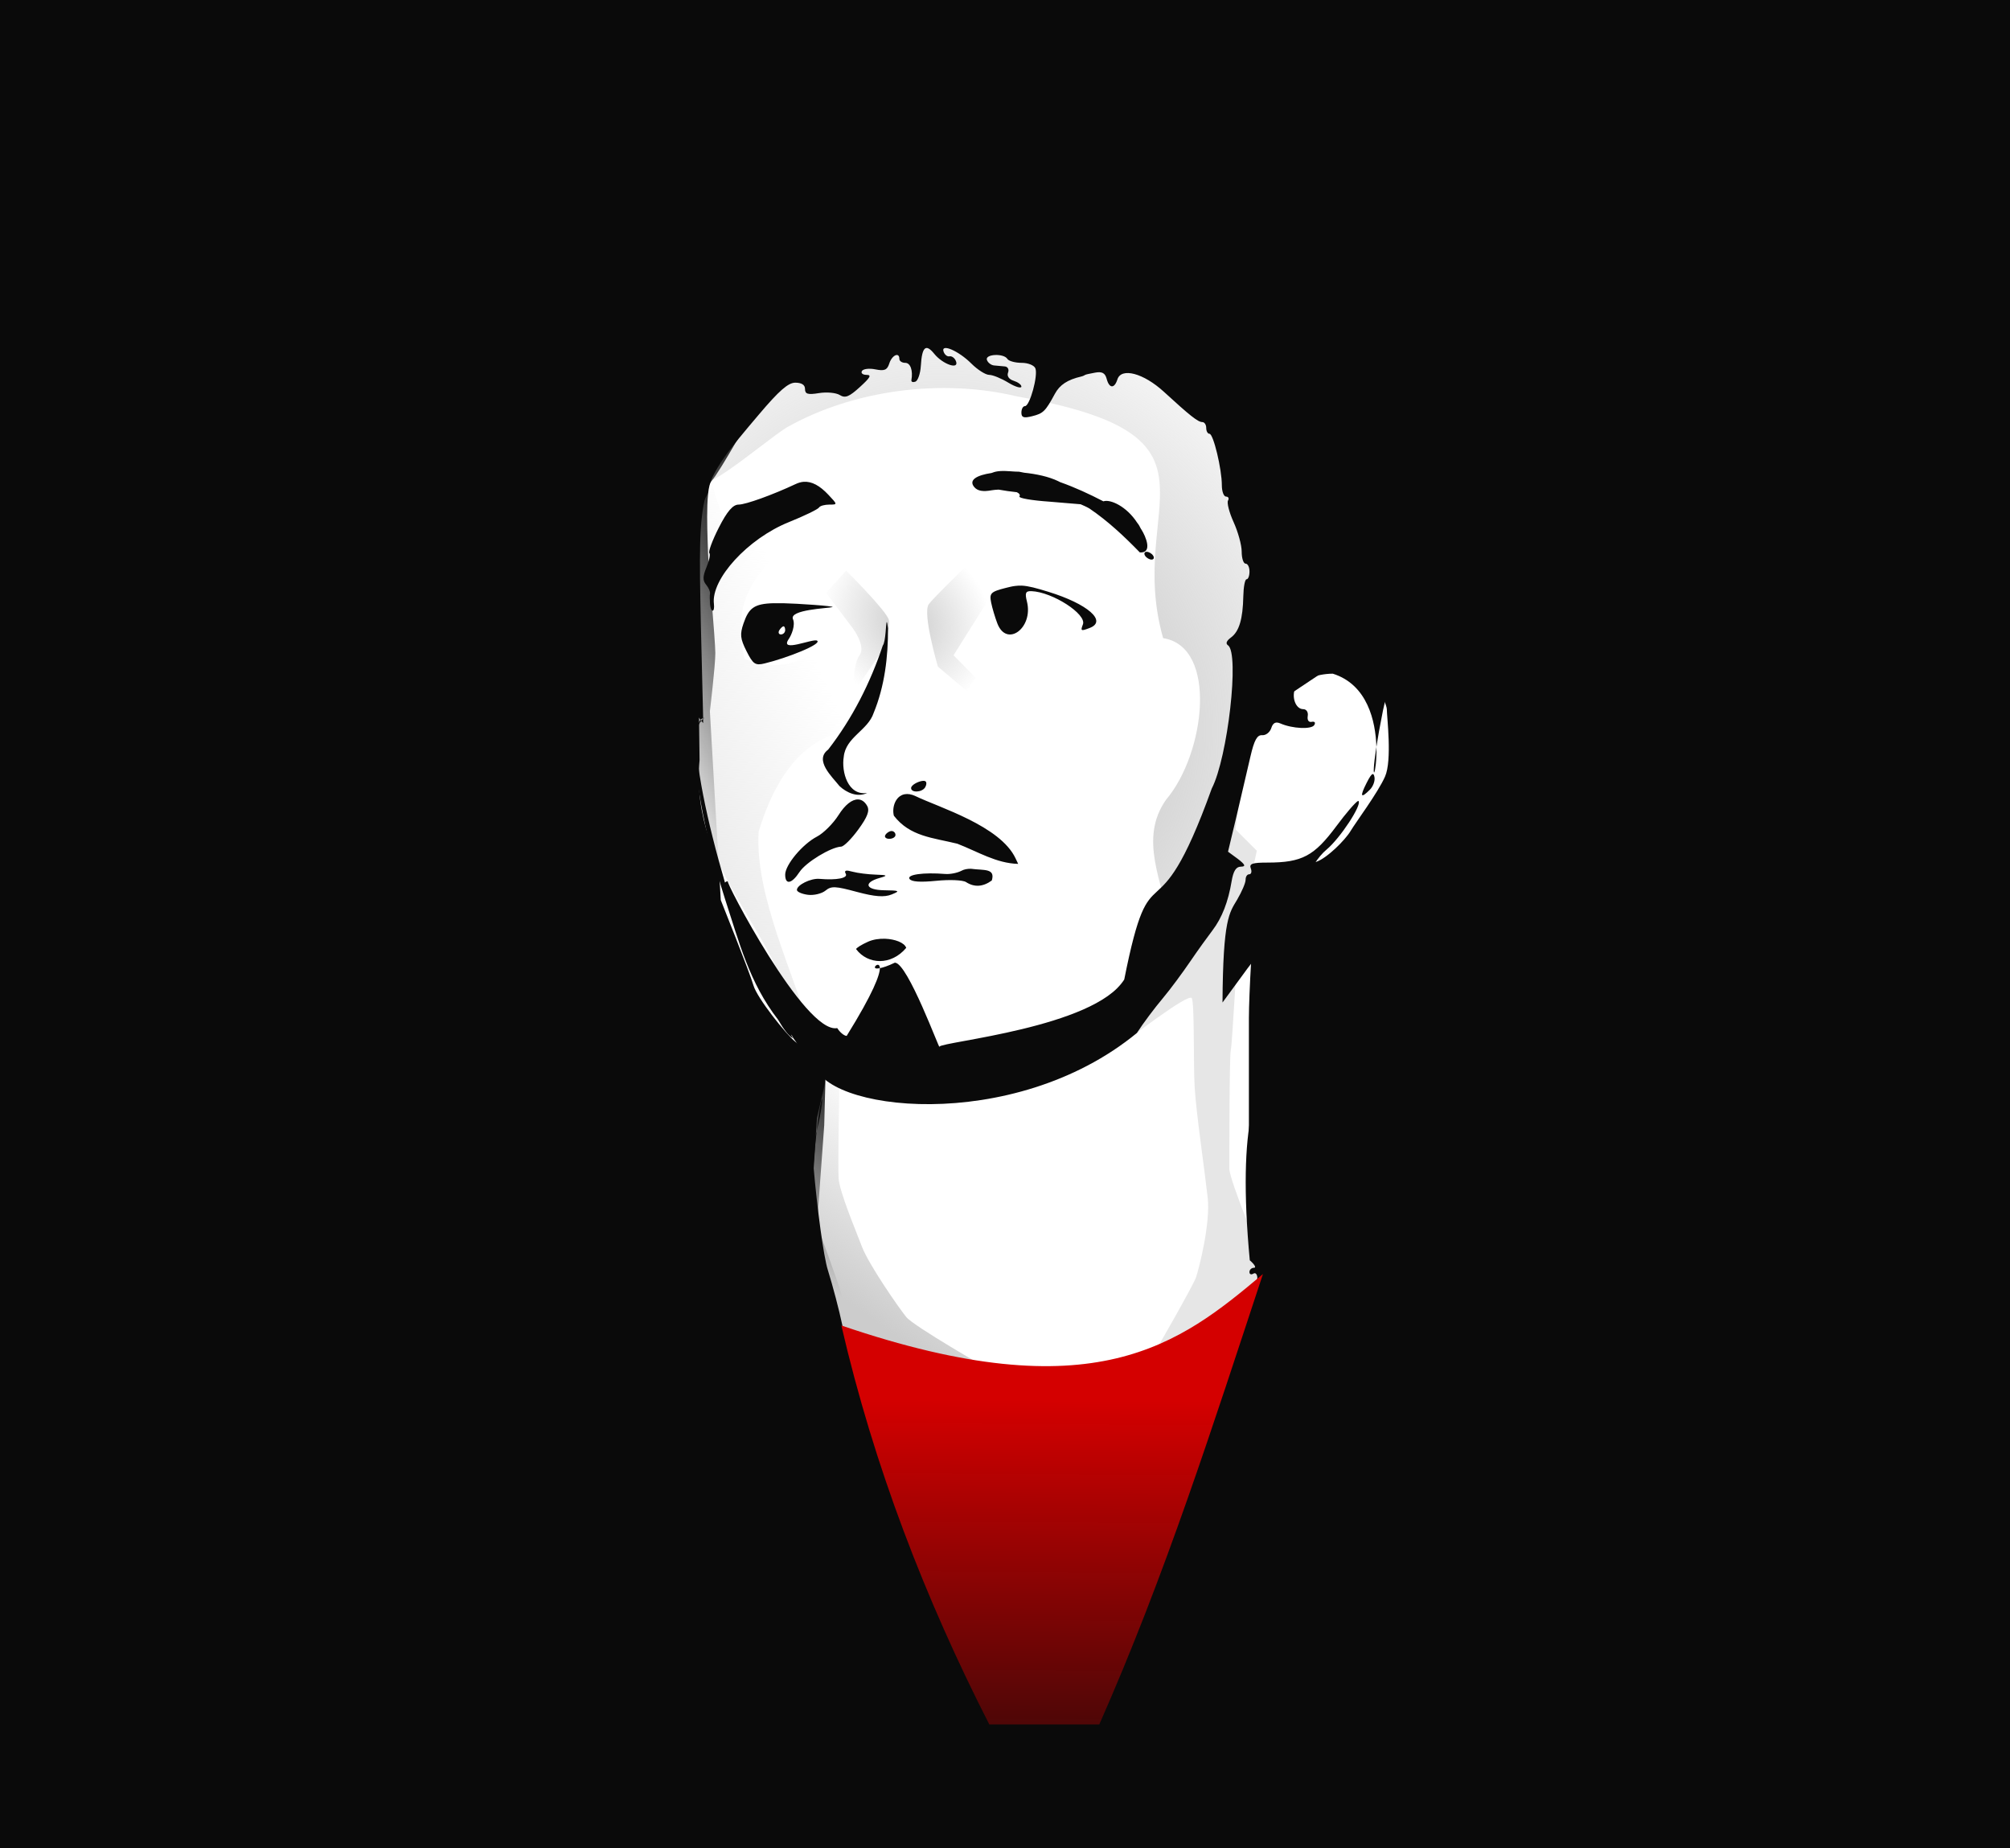 <?xml version="1.0" encoding="UTF-8" standalone="no"?>
<!-- Created with Inkscape (http://www.inkscape.org/) -->
<svg
    xmlns:inkscape="http://www.inkscape.org/namespaces/inkscape"
    xmlns:rdf="http://www.w3.org/1999/02/22-rdf-syntax-ns#"
    xmlns="http://www.w3.org/2000/svg"
    xmlns:sodipodi="http://sodipodi.sourceforge.net/DTD/sodipodi-0.dtd"
    xmlns:cc="http://creativecommons.org/ns#"
    xmlns:xlink="http://www.w3.org/1999/xlink"
    xmlns:dc="http://purl.org/dc/elements/1.1/"
    xmlns:svg="http://www.w3.org/2000/svg"
    xmlns:ns1="http://sozi.baierouge.fr"
    id="svg5734"
    sodipodi:docname="id.svg"
    inkscape:export-filename="/home/teles/Imagens/id.png"
    viewBox="0 0 1043.2 959.1"
    inkscape:export-xdpi="90"
    version="1.1"
    inkscape:export-ydpi="90"
    inkscape:version="0.48.1 r9760"
  >
  <defs
      id="defs5736"
    >
    <linearGradient
        id="linearGradient5666"
        y2="335.27"
        gradientUnits="userSpaceOnUse"
        x2="525.93"
        y1="342.57"
        x1="510.17"
        inkscape:collect="always"
      >
      <stop
          id="stop4683"
          style="stop-color:#ececec"
          offset="0"
      />
      <stop
          id="stop4685"
          style="stop-color:#ececec;stop-opacity:0"
          offset="1"
      />
    </linearGradient
    >
    <radialGradient
        id="radialGradient5668"
        gradientUnits="userSpaceOnUse"
        cy="337.12"
        cx="542.57"
        gradientTransform="matrix(1.589 -.4 .414 1.642 -464.45 1.71)"
        r="27.395"
        inkscape:collect="always"
      >
      <stop
          id="stop4673"
          style="stop-color:#b3b3b3"
          offset="0"
      />
      <stop
          id="stop4675"
          style="stop-color:#b3b3b3;stop-opacity:0"
          offset="1"
      />
    </radialGradient
    >
    <linearGradient
        id="linearGradient5670"
        y2="378.37"
        gradientUnits="userSpaceOnUse"
        x2="538.83"
        y1="393.74"
        x1="527.71"
        inkscape:collect="always"
      >
      <stop
          id="stop4695"
          style="stop-color:#cccccc"
          offset="0"
      />
      <stop
          id="stop4697"
          style="stop-color:#cccccc;stop-opacity:0"
          offset="1"
      />
    </linearGradient
    >
    <radialGradient
        id="radialGradient5672"
        gradientUnits="userSpaceOnUse"
        cy="275.56"
        cx="533.08"
        gradientTransform="matrix(0.807 0.807 -.704 .704 296.96 -295.91)"
        r="7.734"
        inkscape:collect="always"
      >
      <stop
          id="stop4727"
          style="stop-color:#cccccc"
          offset="0"
      />
      <stop
          id="stop4729"
          style="stop-color:#cccccc;stop-opacity:0"
          offset="1"
      />
    </radialGradient
    >
    <linearGradient
        id="linearGradient5692"
        y2="450.1"
        gradientUnits="userSpaceOnUse"
        x2="546.92"
        y1="402.97"
        x1="547.22"
        inkscape:collect="always"
      >
      <stop
          id="stop5688"
          style="stop-color:#d40000"
          offset="0"
      />
      <stop
          id="stop5690"
          style="stop-color:#d40000;stop-opacity:0"
          offset="1"
      />
    </linearGradient
    >
  </defs
  >
  <sodipodi:namedview
      id="base"
      fit-margin-left="0"
      inkscape:showpageshadow="false"
      inkscape:zoom="0.33641553"
      borderopacity="1.0"
      inkscape:current-layer="layer1"
      inkscape:cx="-154.366"
      inkscape:cy="837.25683"
      inkscape:window-maximized="1"
      showgrid="false"
      fit-margin-right="0"
      inkscape:document-units="px"
      bordercolor="#666666"
      inkscape:window-x="0"
      inkscape:window-y="0"
      fit-margin-bottom="0"
      inkscape:window-width="1920"
      inkscape:pageopacity="0.0"
      inkscape:pageshadow="2"
      pagecolor="#ffffff"
      inkscape:window-height="1031"
      showborder="false"
      fit-margin-top="0"
  />
  <g
      id="layer1"
      inkscape:label="Camada 1"
      inkscape:groupmode="layer"
      transform="translate(171.62 -52.812)"
    >
    <rect
        id="rect5676"
        style="fill:#0a0a0a"
        height="959.1"
        width="1043.2"
        y="52.812"
        x="-171.62"
    />
    <g
        id="g5648"
        transform="matrix(5.404 0 0 5.404 -2581.9 -1398.3)"
      >
      <path
          id="path5650"
          style="fill:#ffffff"
          inkscape:connector-curvature="0"
          d="m526.92 393.12c-0.174-0.872-2.44-6.972-2.44-6.972l0.697-9.587 0.174-6.623s-2.092-0.697-2.963-1.394c-0.872-0.697-3.66-4.183-4.009-5.403-0.349-1.22-3.138-8.192-3.138-8.192l-1.046-18.128s0.523-4.358 0.523-5.578-0.697-8.889-0.697-9.587c0-0.697-0.349-6.275 0.349-6.972 0.697-0.697 4.183-6.972 4.183-6.972l4.009-6.101 8.715-3.486s10.284-0.697 10.981-0.349c0.697 0.349 8.367 2.789 8.367 2.789l9.412 1.917s4.183 5.229 4.183 5.926c0 0.697 1.743 7.495 2.266 8.367 0.523 0.872 3.486 6.275 3.486 6.275s-1.569 7.321-1.569 8.192c0 0.872 0.349 4.706 0.349 4.706l4.706-3.137h4.009s1.743 3.137 1.743 3.835c0 0.697 0.523 4.88-0.174 6.449-0.697 1.569-2.789 4.358-3.312 5.229-0.523 0.872-2.266 2.615-3.312 2.963-1.046 0.349-4.358 1.046-4.358 1.046s-1.046 2.44-1.394 3.66c-0.349 1.22-0.697 8.192-0.697 10.284v10.981c0 0.872 1.394 6.623 1.917 7.321 0.523 0.697 1.917 4.358 1.917 4.358l-2.44 4.009-7.321 4.009s-7.146 2.615-8.192 2.789c-1.046 0.174-7.669 0.349-7.669 0.349l-9.064-1.743-6.101-1.046z"
      />
      <path
          id="path5652"
          sodipodi:nodetypes="ccccccccsccccc"
          style="fill:url(#linearGradient5666)"
          inkscape:connector-curvature="0"
          d="m523.68 367.2c-1.298-4.957-5.212-12.721-4.797-18.836 1.09-3.563 3.215-8.413 8.022-9.564l2.314-2.823 2.315-10.773c-5.689 4.624-8.606 8.785-14.009 6.576-1.636-6.925 2.332-9.349 7.795-14.382-0.432-0.216-9.307 2.395-9.307 2.395s-1.853-4.859-1.637-5.399c0.216-0.54 5.309-8.855 5.309-8.855l-6.803 12.419 0.324 23.542c-1.03 10.911 8.305 17.077 8.919 25.324z"
      />
      <path
          id="path5654"
          sodipodi:nodetypes="cccccccccccccc"
          style="fill:url(#radialGradient5668)"
          inkscape:connector-curvature="0"
          d="m548.8 368.89c3.175-3.864 6.35-7.727 9.525-11.591-0.57-4.016-3.014-8.193-0.299-12.01 3.747-4.43 4.976-14.662-0.3-15.49-3.674-12.915 7.417-19.41-14.039-23.212-7.238-1.727-15.653-0.645-22.09 2.969-2.846 1.784-11.801 9.813-6.39 1.695 2.003-6.414 7.609-9.555 13.757-10.984 6.733-3.877 13.965-0.33 20.866 0.862 8.49-0.329 12.277 5.962 15.76 12.736 2.682 6.333 3.333 13.753 2.111 20.515-4.537 10.671-1.192 18.901-7.87 28.706-3.339 4.956-19.285 10.491-24.344 11.113 1.935-2.334 10.986-3.242 13.312-5.308z"
      />
      <path
          id="path5656"
          sodipodi:nodetypes="ccssscssccccscccc"
          style="fill:#e6e6e6"
          inkscape:connector-curvature="0"
          d="m557.01 398.22s3.607-6.244 3.885-7.076c0.278-0.832 1.387-5.134 1.11-7.631-0.278-2.497-1.11-8.186-1.249-10.545-0.139-2.359 0-8.047-0.278-8.602-0.277-0.555-6.382 4.162-6.382 4.162s4.717-8.325 5.689-9.435c0.971-1.11 2.497-7.909 2.914-8.741 0.416-0.832 1.526-2.636 1.526-2.636l2.497 2.497-1.804 8.464s-0.555 10.129-0.694 10.684c-0.139 0.555-0.139 10.267-0.139 11.377s3.191 8.741 3.191 8.741l-1.665 4.995-5.689 3.607z"
      />
      <path
          id="path5658"
          sodipodi:nodetypes="cssccccscc"
          style="fill:url(#linearGradient5670)"
          inkscape:connector-curvature="0"
          d="m540.93 399.97s-7.145-4.094-7.868-4.978c-0.723-0.883-3.613-5.058-4.255-6.744-0.642-1.686-2.168-5.299-2.248-6.583s0.08-9.473 0.08-9.473l-0.058-5.385-2.105 9.079s-0.728 10.917-0.647 11.238c0.08 0.321 0.723 9.072 0.723 9.072z"
      />
      <path
          id="path5660"
          style="fill:url(#radialGradient5672)"
          inkscape:connector-curvature="0"
          d="m540.16 321.6s-4.294 4.079-4.938 4.938c-0.644 0.858 0.875 6 0.875 6l2.781 2.344 0.844-1.281-2.125-2.156 3.219-5.125-0.656-4.719zm-12.875 1.719-1.938 2.125 2.594 3.438s1.269 1.704 0.625 2.562c-0.644 0.858-0.625 3.656-0.625 3.656l2.781-4.062s0.871-2.142 0.656-3c-0.215-0.858-4.094-4.719-4.094-4.719z"
      />
      <path
          id="path5662"
          style="fill:#0a0a0a"
          d="m473.38 255.72c-0.075 0.015-0.03 0.144 0.094 0.344 0.216 0.349 0.132 0.393-0.25 0.156-1.062-0.658-4.622-0.51-6.281 0.25-0.881 0.403-1.887 0.719-2.219 0.719-1.027 0-5.568 1.202-6.625 1.75-0.552 0.286-1.358 0.531-1.781 0.531-0.423 0-0.852 0.155-0.969 0.344-0.117 0.189-1.063 0.548-2.094 0.812-1.214 0.311-2.832 1.23-4.594 2.594-2.669 2.065-2.726 2.147-3.688 5.188-0.692 2.189-1.371 3.499-2.281 4.438-1.285 1.326-1.3 1.323-0.875 3.312 0.862 4.032 0.849 4.638-0.312 7.094-0.714 1.51-1.181 3.215-1.312 4.812-0.119 1.446-0.549 3.111-1.031 4.031-0.611 1.168-0.822 2.274-0.844 4.312-0.016 1.507 0.093 2.719 0.25 2.719 0.529 0 1.48 2.307 1.25 3.031-0.537 1.692 1.336 8.306 2.875 10.188l0.53 0.65c0.072-0.082 0.157-0.123 0.25-0.156l-0.22-8.96c-0.277-13.325-0.27-13.293 5.594-20.219 1.912-2.259 2.795-3.031 3.469-3.031 0.59 0 0.938 0.195 0.938 0.594 0 0.496 0.251 0.584 1.344 0.406 0.746-0.121 1.643-0.035 2 0.188 0.52 0.325 0.902 0.165 1.938-0.781 0.985-0.9 1.139-1.156 0.625-1.156-0.37 0-0.562-0.174-0.438-0.375 0.124-0.201 0.687-0.275 1.281-0.156 0.872 0.174 1.14 0.079 1.344-0.562 0.256-0.806 0.969-1.132 0.969-0.438 0 0.208 0.251 0.375 0.562 0.375 0.502 0 0.758 0.731 0.594 1.656-0.031 0.176 0.136 0.236 0.375 0.156s0.484-0.758 0.531-1.531c0.11-1.819 0.474-2.151 1.281-1.156 0.833 1.028 2.418 1.564 2.094 0.719-0.122-0.319-0.411-0.514-0.625-0.469s-0.46-0.156-0.562-0.438c-0.305-0.839 1.423-0.108 2.656 1.125 0.595 0.595 1.371 1.093 1.719 1.094 0.348 0.001 1.168 0.338 1.844 0.75 0.675 0.412 1.25 0.566 1.25 0.375 0-0.191-0.345-0.434-0.75-0.562-0.446-0.141-0.658-0.45-0.531-0.781 0.117-0.305-0.027-0.57-0.312-0.594-0.282-0.024-0.737-0.066-1.031-0.094-0.294-0.028-0.6-0.271-0.688-0.531-0.191-0.57 1.621-0.657 1.969-0.094 0.128 0.208 0.757 0.375 1.375 0.375s1.201 0.241 1.312 0.531c0.269 0.701-0.538 3.625-1 3.625-0.2 0-0.344 0.291-0.344 0.625 0 0.474 0.224 0.546 1.031 0.344 1.073-0.269 1.268-0.46 2.188-2.156 0.467-0.862 1.212-1.35 2.531-1.656 0.156-0.036 0.323-0.115 0.375-0.156 0.052-0.041 0.482-0.129 0.969-0.219 0.648-0.12 0.948 0.038 1.094 0.594 0.246 0.942 0.745 0.964 1.031 0.062 0.373-1.174 2.51-0.607 4.469 1.188 2.482 2.275 3.267 2.906 3.688 2.906 0.205 0 0.375 0.251 0.375 0.562 0 0.312 0.14 0.562 0.312 0.562 0.376 0 1.188 3.387 1.188 4.938 0 0.608 0.186 1.094 0.406 1.094 0.22 0 0.312 0.174 0.188 0.375s0.107 1.132 0.531 2.062 0.781 2.209 0.781 2.844c0 0.635 0.167 1.156 0.375 1.156 0.208 0 0.375 0.334 0.375 0.75s-0.125 0.75-0.281 0.75-0.295 0.742-0.312 1.625c-0.044 2.2-0.402 3.392-1.188 3.969-0.426 0.313-0.537 0.578-0.281 0.75 1.113 0.75-0.022 10.775-1.562 13.75-5.508 15.318-5.744 4.949-8.406 18.344-2.884 4.602-17.472 5.96-17.75 6.438 0.09 0.533-3.05-8.081-4.281-8.062-0.69 0.334-1.143 0.467-1.438 0.531 0.001 0.624-0.599 2.333-3.188 6.5-0.234 0-0.647-0.334-0.906-0.75-3.105 0.625-10.923-14.376-10.5-14.094-0.113-0.008-0.217 0.052-0.281 0.125-1.715-5.844-2.965-11.766-2.719-14.406-0.565 2.921 0.709 9.641 2.719 15.969 1.377 4.198 2.326 8.017 5.094 11.594 0.533 0.911 1.02 1.574 1.438 1.781-0.077-0.117-0.13-0.237-0.188-0.344 0.114 0.074 0.146 0.229 0.219 0.344 0.394 0.593 1.032 1.316 2 2.312 0.537 4.658 19.048 7.007 31-2.812 0.604-0.945 1.722-2.425 2.469-3.312 0.747-0.888 1.929-2.494 2.656-3.562 0.727-1.069 1.695-2.405 2.125-2.969 0.921-1.209 1.52-2.762 1.844-4.719 0.163-0.986 0.427-1.4 0.875-1.406 0.509-0.007 0.453-0.186-0.281-0.75l-0.938-0.688 0.844-3.531c0.457-1.941 1.048-4.482 1.312-5.625 0.362-1.56 0.642-2.069 1.125-2.031 0.354 0.028 0.746-0.281 0.875-0.688 0.164-0.517 0.436-0.629 0.875-0.438 1.163 0.508 2.986 0.583 3.25 0.156 0.15-0.242 0.036-0.372-0.25-0.312-0.293 0.061-0.44-0.175-0.375-0.562 0.063-0.374-0.13-0.656-0.438-0.656-0.668 0-1.099-1.003-0.812-1.906 0.242-0.761 2.029-1.5 3.656-1.5 3.333 1.042 4.113 4.57 4.188 7.031 0.137-0.889 0.327-1.983 0.625-3.469 0.264-1.212 0.617-2.737 0.812-3.375 0.196-0.638 0.368-1.673 0.375-2.281 0.007-0.609 0.244-1.544 0.531-2.062 0.375-0.678 0.384-1.057 0.094-1.406-0.41-0.495-0.439-2.101-0.188-6.5 0.077-1.351-0.086-3.434-0.344-4.594-0.257-1.16-0.469-3.448-0.469-5.094 0.001-1.964-0.307-4.27-0.938-6.75-0.528-2.078-0.966-4.017-0.969-4.312-0.002-0.295-0.507-1.575-1.125-2.844-1.127-2.314-3.657-4.721-5.594-5.312-0.463-0.142-1.139-0.733-1.5-1.344-0.361-0.611-0.829-1.125-1.062-1.125-1.073 0-5.105-2.423-7.156-4.312-1.247-1.149-2.471-2.092-2.719-2.094-0.248-0.002-0.757-0.533-1.125-1.156-0.629-1.065-2.031-1.579-2.031-0.75 0 0.208-0.34 0.375-0.781 0.375-0.67 0-0.737-0.089-0.344-0.562 0.727-0.876-0.266-0.733-2.094 0.312-1.284 0.735-1.854 0.838-3.406 0.625-1.565-0.214-2.769-0.621-5.219-1.812-0.046-0.022-0.1-0.037-0.125-0.031zm34.75 59.875c-0.605 3.913 0.078 2.578 0 0zm-47.688 21.25c-0.002-0.832-1.071 0.232 0 0zm-16.969-24v0.062c0.043-0.032 0.078-0.071 0.125-0.094-0.048 0.004-0.082 0.016-0.125 0.031zm0 0.062c-0.071 0.053-0.126 0.111-0.188 0.188l0.188 0.219zm-0.188 0.188-0.062-0.094c-0.154 0.175-0.246 0.468-0.312 0.844 0.091-0.325 0.222-0.56 0.375-0.75zm28.72-23.98c-0.275 0.017-0.526 0.064-0.75 0.156-0.029 0.012-0.066 0.017-0.094 0.031-1.362 0.205-2.231 0.651-1.656 1.344 0.315 0.38 0.835 0.472 1.688 0.312 0.21-0.039 0.442-0.05 0.656-0.062 0.574 0.106 1.164 0.187 1.75 0.25 0.23 0.111 0.346 0.251 0.25 0.406-0.101 0.164 1.195 0.385 2.875 0.5 1.13 0.082 2.189 0.197 3 0.25 0.278 0.122 0.575 0.249 0.844 0.406 1.773 1.2 3.356 2.685 4.844 4.219 1.28 0.09 0.544-1.582 0.156-2.188-0.015-0.036-0.046-0.059-0.062-0.094-0.101-0.209-0.201-0.392-0.344-0.562-1.025-1.59-2.6-2.291-3.25-2.062-1.349-0.7-2.725-1.337-4.156-1.844-0.074-0.035-0.111-0.058-0.188-0.094-0.911-0.44-2.095-0.688-3.281-0.812-0.156-0.028-0.312-0.07-0.469-0.094-0.493 0.007-1.19-0.101-1.812-0.062zm-18.875 1.031c-0.259 0.018-0.523 0.098-0.781 0.219-2.187 1.028-4.792 1.969-5.469 1.969-0.542 0-1.093 0.619-1.906 2.219-0.623 1.226-1.024 2.319-0.906 2.438 0.118 0.118-0.02 0.745-0.281 1.375-0.361 0.87-0.363 1.256-0.031 1.656 0.24 0.29 0.407 0.666 0.375 0.844-0.032 0.178-0.025 0.636 0 1 0.025 0.364 0.133 0.656 0.25 0.656 0.117 0 0.169-0.293 0.125-0.656-0.289-2.383 3.262-6.264 7.188-7.844 1.493-0.601 2.801-1.236 2.906-1.406 0.105-0.17 0.56-0.281 1-0.281 0.792 0 0.779-0.008-0.094-0.938-0.832-0.886-1.599-1.305-2.375-1.25zm32.938 6.719c-0.208 0-0.285 0.167-0.156 0.375 0.128 0.208 0.417 0.375 0.625 0.375 0.208 0 0.285-0.167 0.156-0.375-0.128-0.208-0.417-0.375-0.625-0.375zm-12 3.25c-0.217-0.011-0.412 0.007-0.625 0.031-0.284 0.032-0.574 0.103-0.906 0.188-1.45 0.368-1.586 0.513-1.406 1.406 0.109 0.541 0.376 1.429 0.594 2 0.895 2.349 3.481 0.446 2.844-2.094-0.206-0.821-0.137-1.024 0.438-1 2.017 0.083 5.313 2.209 4.938 3.188-0.246 0.64-0.198 0.672 0.656 0.344 1.697-0.651-0.195-2.305-3.969-3.469-1.171-0.361-1.912-0.562-2.562-0.594zm-23.812 1.688c-1.904 0.048-2.402 0.473-2.906 1.938-0.36 1.044-0.317 1.465 0.281 2.656 0.633 1.259 0.839 1.408 1.75 1.188 2.141-0.518 5.555-1.864 5.031-2.188-0.381-0.235-3.66 1.217-2.719-0.156 0.275-0.401 0.65-1.334 0.406-1.906-0.389-0.915 3.337-1.04 3.781-1.156 0.364-0.095-3.472-0.354-4.719-0.375-0.333-0.006-0.634-0.007-0.906 0zm10.844 1.812c-0.078 0.102-0.092 1.902-0.375 2.25-1.195 3.586-2.928 7.009-5.25 10-1.36 1.015 0.387 2.607 1.094 3.5 0.689 0.643 1.745 1.114 2.656 0.656-1.851 0.291-2.488-2.033-2.25-3.469 0.19-1.895 2.318-2.529 2.875-4.219 1.052-2.557 1.39-5.377 1.375-8.125-0.057-0.456-0.099-0.628-0.125-0.594zm-9.906 0.406c0.092 0 0.156 0.167 0.156 0.375s-0.186 0.406-0.406 0.406c-0.22 0-0.285-0.198-0.156-0.406s0.315-0.375 0.406-0.375zm56.594 14.188c-0.12 0.001-0.302 0.265-0.594 0.844-0.674 1.333-0.577 1.546 0.312 0.656 0.312-0.312 0.511-0.855 0.438-1.219-0.038-0.187-0.084-0.282-0.156-0.281zm-43.25 0.656c-0.435 0.053-1.094 0.4-1.094 0.688 0 0.473 1.042 0.425 1.344-0.062 0.137-0.222 0.158-0.468 0.062-0.562-0.066-0.066-0.168-0.08-0.312-0.062zm-1.719 1.281c-0.884 0.167-1.233 1.267-1.031 2.062 1.552 2.008 3.743 2.108 6.094 2.688 1.958 0.756 3.734 1.883 5.844 1.938l-0.25-0.531c-1.474-3.131-7.36-4.89-9.594-5.969-0.412-0.199-0.768-0.243-1.062-0.188zm-4.469 0.5c-0.573-0.017-1.246 0.504-1.875 1.5-0.521 0.825-1.463 1.752-2.062 2.062-1.399 0.724-3.062 2.719-3.062 3.656 0 1.014 0.625 0.895 1.375-0.25 0.614-0.938 3.012-2.39 4-2.438 0.268-0.013 1.007-0.765 1.656-1.656 0.87-1.195 1.101-1.79 0.844-2.25-0.227-0.406-0.531-0.615-0.875-0.625zm48 0.156c-0.268 0.155-1.129 1.151-2.062 2.406-2.134 2.869-3.287 3.5-6.625 3.5-1.437 0-1.768 0.108-1.594 0.562 0.12 0.312 0.045 0.562-0.156 0.562-0.201 0-0.344 0.231-0.344 0.531 0 0.3-0.373 1.161-0.812 1.906-0.746 1.265-1.359 1.8-1.406 9.875 4.128-5.54 4.337-6.683 3.562-0.219 0.354-1.76 1.173-4.306 1.844-5.656 0.671-1.351 1.709-3.67 2.281-5.125 0.693-1.759 1.461-2.978 2.312-3.688 1.302-1.085 3.414-4.304 3.062-4.656-0.013-0.013-0.024-0.022-0.062 0zm-44.781 2.875c-0.196 0-0.465 0.167-0.594 0.375s0.051 0.375 0.375 0.375c0.324 0 0.594-0.167 0.594-0.375s-0.179-0.375-0.375-0.375zm7.625 3.625c-0.358-0.003-0.659 0.055-0.906 0.188-0.397 0.213-1.106 0.349-1.562 0.312-2.119-0.169-3.69 0.06-3.438 0.469 0.174 0.282 1.028 0.341 2.562 0.188 1.287-0.128 2.559-0.079 2.875 0.125 0.796 0.515 1.629 0.457 2.469-0.156 0.363-1.205-0.783-0.955-2-1.125zm-12 0.188c-0.104 0.032-0.126 0.128-0.031 0.281 0.262 0.424-0.853 0.646-2.531 0.5-0.82-0.071-2.156 0.586-2.156 1.062 0 0.187 0.491 0.397 1.062 0.469s1.332-0.115 1.688-0.406c0.557-0.456 0.953-0.426 3 0.125 1.747 0.47 2.649 0.53 3.344 0.25 0.855-0.345 0.764-0.385-0.719-0.406-1.792-0.026-2.034-0.733-0.406-1.188 0.792-0.221 0.736-0.276-0.406-0.312-0.727-0.024-1.719-0.147-2.219-0.281-0.318-0.085-0.521-0.125-0.625-0.094zm3.75 6.531c-0.571-0.02-1.154 0.073-1.625 0.281-0.641 0.284-1.159 0.614-1.156 0.719 1.13 1.492 3.361 1.6 4.812-0.125-0.166-0.499-1.08-0.841-2.031-0.875zm-6.062 15.406c-0.061 0.003-0.267 0.935-0.5 3.031 0.449-1.804 0.572-3.034 0.5-3.031zm-0.5 3.031c-1.178 4.731-4.671 13.532-13.219 15.406-1.558 0.656-5.466 2.616-8.688 4.344-3.221 1.728-7.045 3.695-8.5 4.375-4.782 2.236-10.944 4.969-11.906 5.281-1.257 0.407-5.768 2.928-9.844 5.5-3.472 2.191-4.874 3.646-5.594 5.844-0.239 0.731-1.149 2.518-2 3.969-0.851 1.451-2.619 4.788-3.938 7.438l-2.406 4.844h45.562 45.562l-0.031-0.156 2 0.281 0.156-0.125h37.312 37.906v-2.094c0-1.345-0.3-2.763-0.875-4.062-0.486-1.099-1.272-3.172-1.75-4.625-0.904-2.744-2.84-6.881-4.375-9.312-0.903-1.431-3.342-3.208-6.812-4.969-1.058-0.537-3.624-2.067-5.688-3.406-4.071-2.642-6.898-4.152-10.719-5.719-1.351-0.554-2.97-1.234-3.594-1.531-0.623-0.298-3.039-1.381-5.375-2.406-6.259-2.745-10.4-5.126-12.156-6.969-1.928-20.36-11.915-25.733-9.438 0.531 0.462 0.401 0.646 0.719 0.406 0.719-0.24 0-0.438 0.186-0.438 0.406 0 0.22 0.167 0.285 0.375 0.156 0.208-0.128 0.375 0.058 0.375 0.406 0 0.348-0.711 1.311-1.594 2.125-3.646 3.361-10.887 6.482-16.125 6.969-3.228 0.3-9.115-0.382-15.156-1.75-6.173-1.398-6.733-1.617-7-2.906-0.265-1.28-0.895-3.684-1.375-5.219-0.399-1.277-1.008-5.759-1.375-10 0.108-1.389 0.212-2.441 0.312-3.344z"
          sodipodi:nodetypes="ccssssscsssssssscssccccsssccssccssscscscscsccsccccccscsssscccssssssssssssssccscccccccccccccccccssssccccscsscccscccccssccccscscssssssssssccccccccccccccccccccccccccccccccccccccccccccsscscssscscscccscscsccsssscssscccssssscccccccccccccssssscsscccscscccccssccscsscccccsscsssccsssscssssscccsscccccssscscccccccccccccccccsssssscccccccccsssssssssccsscssssssccc"
          transform="translate(70.077 24.642)"
          inkscape:connector-curvature="0"
      />
      <path
          id="path5664"
          sodipodi:nodetypes="ccccc"
          style="fill:url(#linearGradient5692)"
          inkscape:connector-curvature="0"
          d="m567.31 390.86c-7.984 6.716-16.165 13.248-40.488 4.938 3.131 13.515 8.037 26.211 14.21 38.312h10.56c6.375-14.417 10.952-28.833 15.719-43.25z"
      />
    </g
    >
  </g
  >
</svg
>
